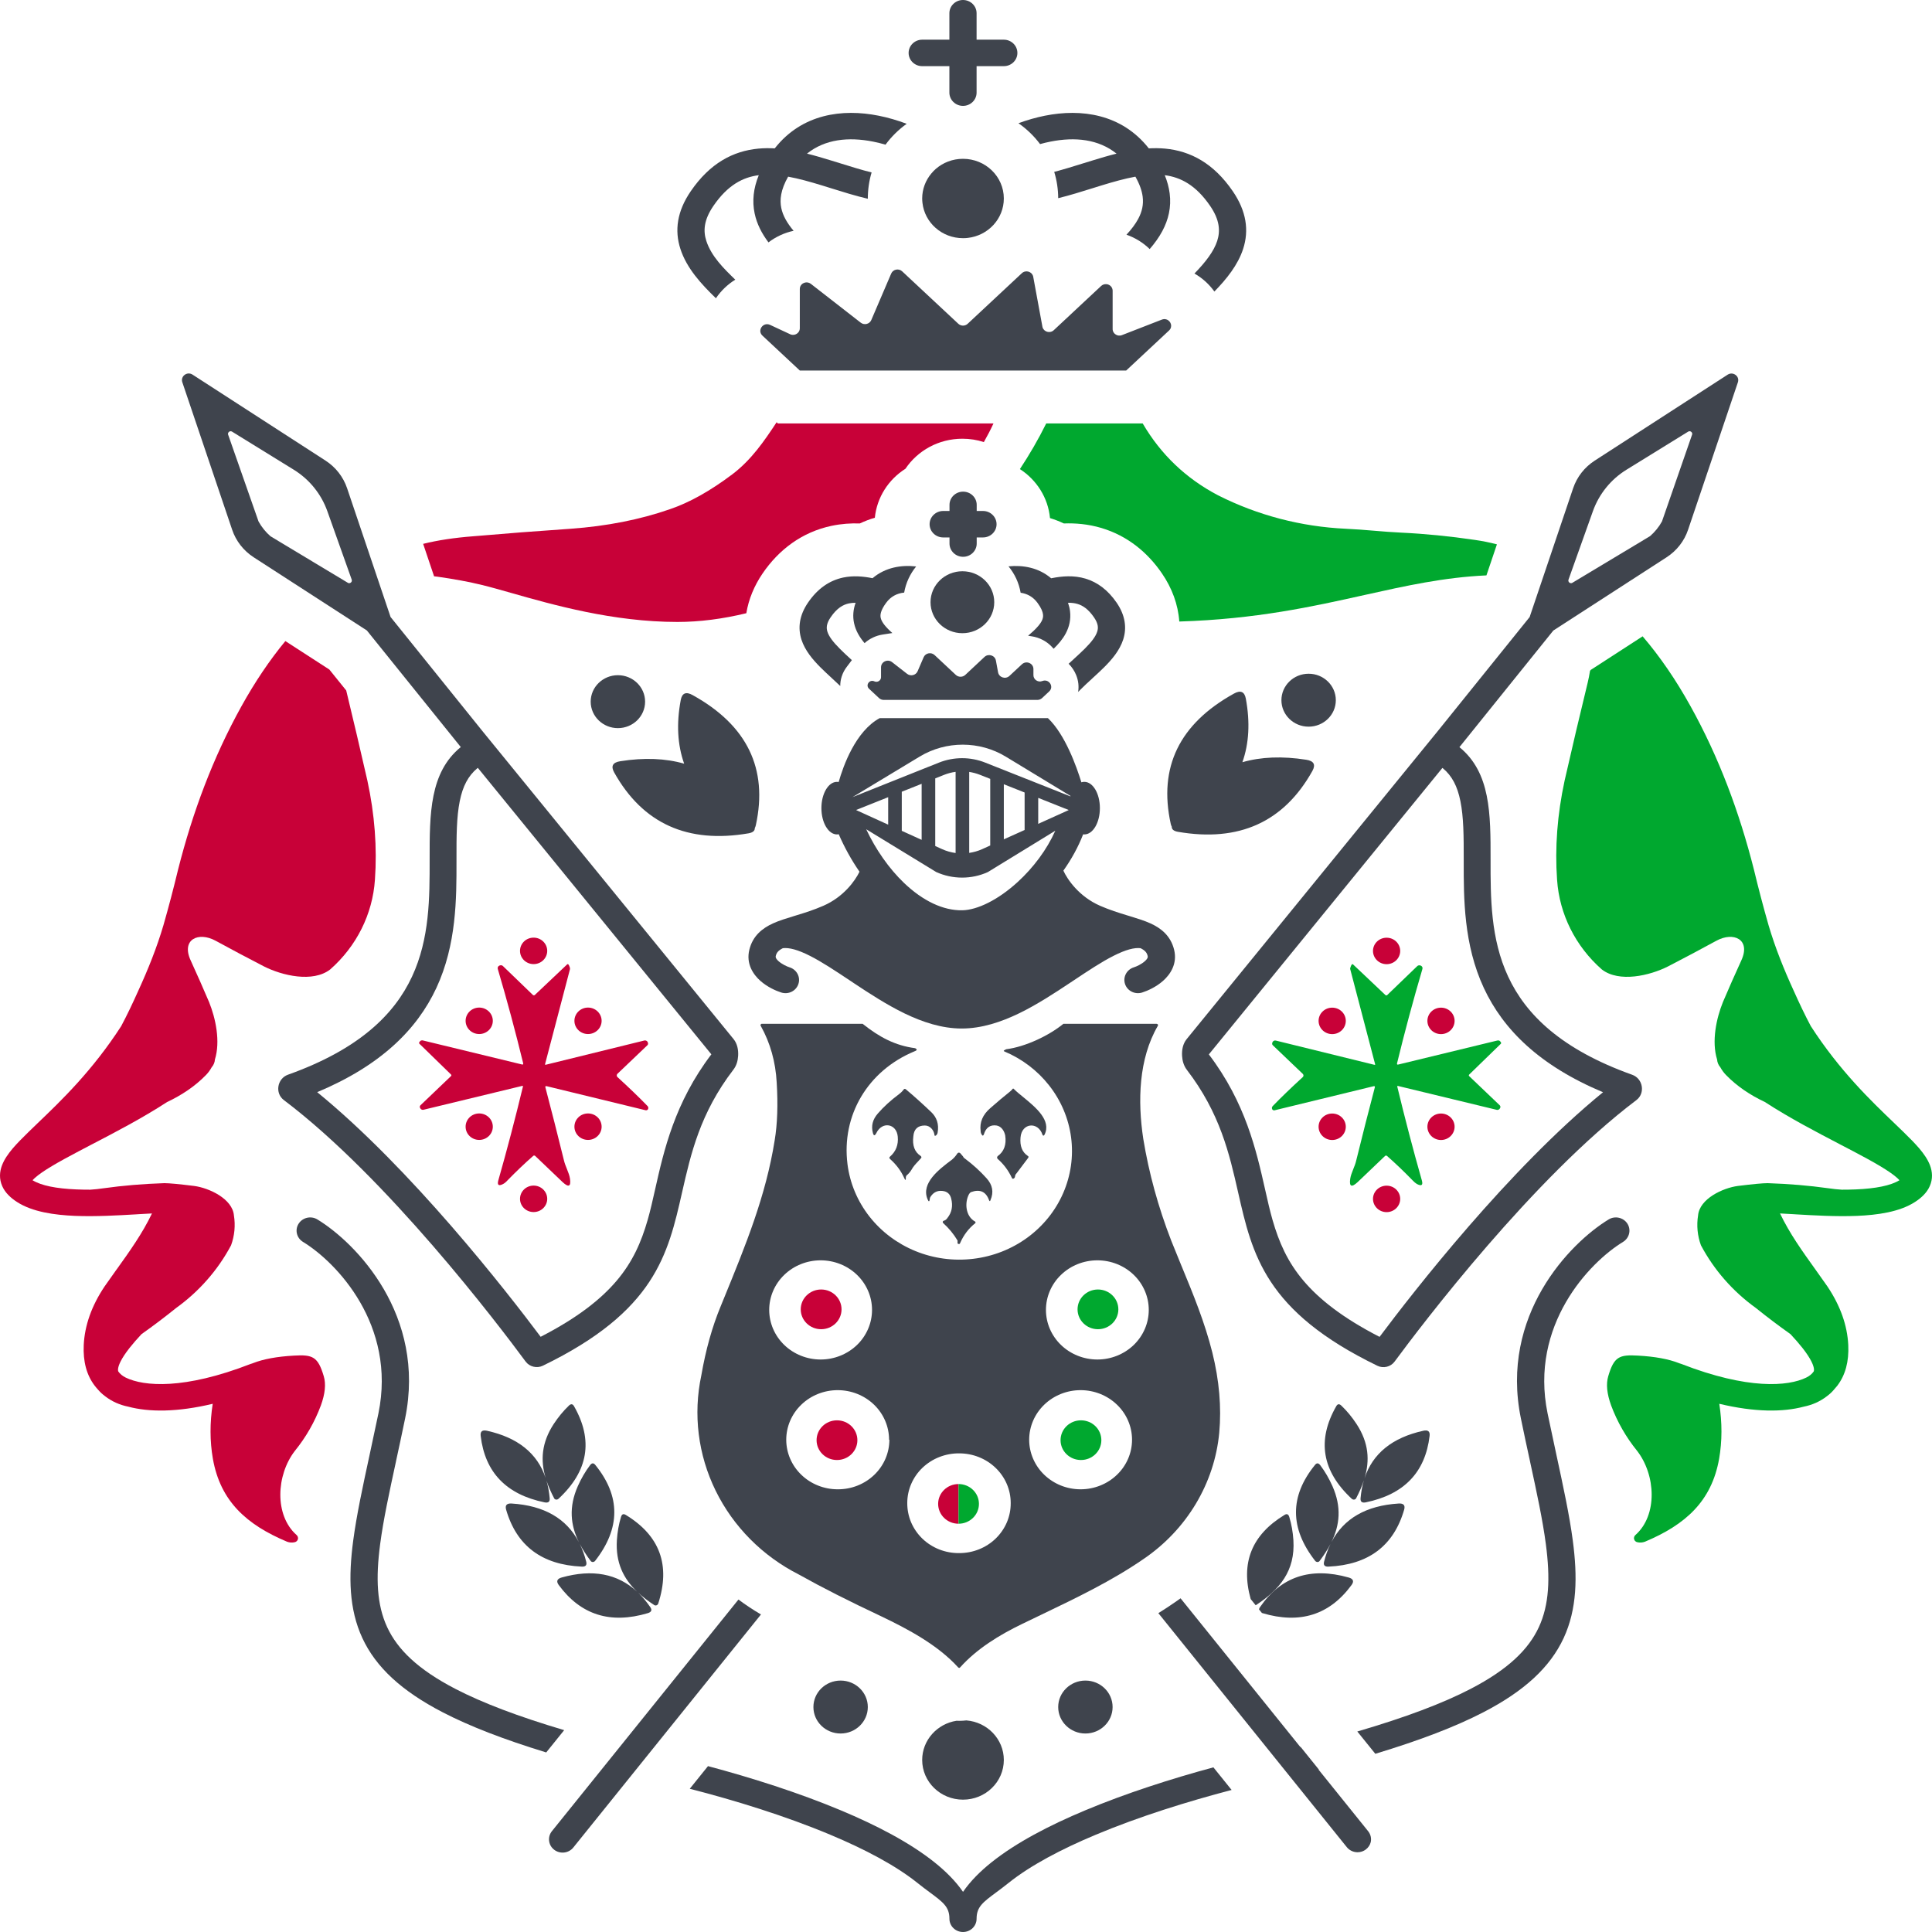 <svg width="50" height="50" viewBox="0 0 50 50" fill="none" xmlns="http://www.w3.org/2000/svg">
<path d="M24.922 0C25.117 0 25.274 0.153 25.274 0.342V1.027H25.979C26.173 1.027 26.33 1.181 26.33 1.37C26.33 1.559 26.173 1.712 25.979 1.712H25.274V2.397C25.274 2.586 25.117 2.74 24.922 2.74C24.728 2.74 24.57 2.586 24.57 2.397V1.712H23.866C23.672 1.712 23.515 1.559 23.515 1.37C23.515 1.181 23.672 1.027 23.866 1.027H24.57V0.342C24.57 0.153 24.728 0 24.922 0Z" fill="#3F444D"/>
<path d="M38.469 14.891L38.74 14.088C38.555 14.039 38.365 14.001 38.17 13.973C37.512 13.876 36.879 13.814 36.271 13.785C36.03 13.774 35.795 13.755 35.559 13.735C35.319 13.715 35.077 13.695 34.828 13.684C33.675 13.631 32.547 13.336 31.524 12.819C30.694 12.384 30.044 11.764 29.573 10.959H27.076C26.868 11.379 26.639 11.771 26.395 12.14C26.826 12.419 27.124 12.879 27.174 13.408C27.294 13.445 27.414 13.491 27.533 13.547C27.825 13.536 28.158 13.561 28.507 13.665C29.18 13.867 29.698 14.295 30.07 14.838C30.331 15.218 30.489 15.643 30.52 16.085C32.507 16.024 33.975 15.697 35.312 15.399C36.382 15.161 37.368 14.941 38.469 14.891Z" fill="#00A82F"/>
<path d="M25.462 11.441C25.288 11.384 25.101 11.354 24.907 11.354C24.29 11.354 23.747 11.663 23.433 12.131C22.996 12.408 22.694 12.868 22.641 13.399C22.511 13.437 22.381 13.486 22.252 13.547C22.026 13.539 21.778 13.554 21.518 13.609C20.756 13.771 20.156 14.224 19.735 14.842C19.519 15.16 19.374 15.508 19.315 15.87C18.71 16.017 18.108 16.096 17.531 16.096C15.866 16.096 14.304 15.651 13.229 15.345C12.94 15.263 12.687 15.191 12.476 15.14C12.147 15.059 11.761 14.987 11.317 14.924C11.29 14.921 11.262 14.918 11.234 14.915L10.951 14.075C11.33 13.981 11.761 13.916 12.244 13.879C13.077 13.807 13.919 13.742 14.771 13.684C15.703 13.617 16.558 13.449 17.335 13.179C17.844 13.006 18.384 12.704 18.958 12.271C19.446 11.899 19.774 11.421 20.099 10.928L20.132 10.959H25.711C25.636 11.122 25.552 11.282 25.462 11.441Z" fill="#C80138"/>
<path d="M35.593 45.388L35.127 44.811C36.379 44.444 37.334 44.084 38.056 43.71C39.038 43.201 39.56 42.682 39.825 42.111C40.093 41.533 40.124 40.849 40.006 39.957C39.923 39.329 39.772 38.63 39.597 37.822L39.597 37.82C39.521 37.472 39.441 37.103 39.361 36.711C38.812 34.041 40.624 32.172 41.632 31.559C41.796 31.459 42.014 31.508 42.117 31.668C42.219 31.828 42.169 32.039 42.005 32.14C41.135 32.669 39.582 34.293 40.051 36.577C40.128 36.948 40.205 37.305 40.279 37.648C40.457 38.472 40.617 39.212 40.704 39.87C40.828 40.807 40.815 41.643 40.467 42.393C40.116 43.149 39.451 43.764 38.386 44.315C37.665 44.688 36.747 45.039 35.593 45.388Z" fill="#3F444D"/>
<path d="M31.874 46.324L31.403 45.739C30.315 46.033 29.141 46.409 28.083 46.852C27.153 47.241 26.294 47.69 25.662 48.195C25.371 48.427 25.114 48.683 24.923 48.961C24.731 48.683 24.474 48.427 24.183 48.195C23.551 47.69 22.692 47.241 21.762 46.852C20.666 46.393 19.444 46.006 18.323 45.707L17.851 46.293C19.023 46.594 20.329 46.997 21.483 47.481C22.387 47.859 23.178 48.279 23.737 48.725C23.862 48.825 23.972 48.907 24.068 48.978C24.409 49.231 24.571 49.351 24.571 49.657C24.571 49.847 24.728 50 24.923 50C25.117 50 25.274 49.847 25.274 49.657C25.274 49.351 25.436 49.231 25.777 48.978C25.873 48.907 25.983 48.825 26.108 48.725C26.667 48.279 27.458 47.859 28.362 47.481C29.477 47.014 30.734 46.622 31.874 46.324Z" fill="#3F444D"/>
<path d="M11.459 44.315C12.156 44.676 13.036 45.016 14.136 45.353L14.601 44.776C13.407 44.421 12.489 44.072 11.789 43.71C10.807 43.201 10.285 42.682 10.02 42.111C9.752 41.533 9.721 40.849 9.839 39.957C9.922 39.329 10.073 38.631 10.248 37.823L10.248 37.82C10.324 37.472 10.403 37.103 10.484 36.711C11.033 34.041 9.221 32.172 8.214 31.559C8.049 31.459 7.832 31.508 7.729 31.668C7.626 31.828 7.676 32.039 7.841 32.14C8.71 32.669 10.263 34.293 9.794 36.577C9.717 36.948 9.64 37.305 9.566 37.648L9.565 37.653C9.387 38.475 9.228 39.214 9.141 39.87C9.017 40.807 9.03 41.643 9.378 42.393C9.729 43.149 10.395 43.764 11.459 44.315Z" fill="#3F444D"/>
<path d="M8.96 17.869L8.523 17.327L7.385 16.591C6.978 17.084 6.599 17.646 6.249 18.277C5.509 19.611 4.985 21.024 4.611 22.495C4.492 22.99 4.365 23.473 4.23 23.944C4.058 24.528 3.834 25.083 3.58 25.638C3.434 25.964 3.29 26.268 3.136 26.557C2.388 27.714 1.58 28.488 0.974 29.068L0.973 29.069C0.891 29.148 0.812 29.224 0.738 29.296C0.583 29.447 0.441 29.59 0.326 29.725C0.214 29.858 0.111 30.003 0.052 30.158C-0.011 30.323 -0.025 30.51 0.058 30.697C0.135 30.872 0.279 31.003 0.44 31.107C0.838 31.365 1.41 31.445 1.947 31.467C2.478 31.488 3.048 31.455 3.526 31.427L3.526 31.427L3.586 31.423C3.71 31.416 3.825 31.409 3.933 31.404C3.685 31.922 3.356 32.382 3.021 32.85L3.02 32.85C2.915 32.997 2.809 33.145 2.705 33.295C2.371 33.795 2.192 34.3 2.167 34.809C2.147 35.237 2.242 35.588 2.451 35.862C2.482 35.901 2.513 35.939 2.546 35.974C2.596 36.032 2.653 36.084 2.716 36.131C2.898 36.273 3.102 36.36 3.317 36.404C3.855 36.548 4.586 36.55 5.505 36.33C5.429 36.823 5.43 37.297 5.509 37.751C5.703 38.854 6.382 39.459 7.428 39.899C7.493 39.923 7.558 39.928 7.623 39.913C7.643 39.91 7.662 39.9 7.678 39.886C7.693 39.873 7.704 39.855 7.709 39.836C7.715 39.816 7.715 39.795 7.708 39.776C7.702 39.757 7.691 39.739 7.675 39.726C7.096 39.212 7.149 38.172 7.631 37.549C7.919 37.194 8.146 36.797 8.304 36.373C8.414 36.071 8.439 35.818 8.379 35.617C8.229 35.112 8.095 35.054 7.609 35.083C7.171 35.107 6.817 35.172 6.548 35.278L6.524 35.287C6.512 35.29 6.5 35.294 6.488 35.298C4.765 35.969 3.724 35.88 3.256 35.653C3.169 35.61 3.105 35.557 3.06 35.491C3.056 35.477 3.054 35.462 3.054 35.443C3.058 35.345 3.13 35.169 3.349 34.889C3.439 34.775 3.544 34.654 3.663 34.527C3.973 34.308 4.271 34.082 4.559 33.85C5.155 33.421 5.641 32.866 5.98 32.228C6.07 31.981 6.096 31.716 6.054 31.456C6.017 31.024 5.411 30.743 5.023 30.692C4.634 30.644 4.377 30.62 4.253 30.62C3.694 30.639 3.176 30.683 2.698 30.75C2.566 30.77 2.446 30.782 2.335 30.789C2.214 30.789 2.094 30.787 1.977 30.782C1.46 30.761 1.067 30.684 0.842 30.544C0.855 30.529 0.873 30.511 0.897 30.489C1.1 30.306 1.495 30.08 2.035 29.796C2.144 29.738 2.258 29.679 2.376 29.617L2.392 29.609C2.992 29.297 3.687 28.935 4.325 28.52C4.703 28.342 5.047 28.113 5.329 27.823C5.389 27.762 5.438 27.694 5.478 27.621C5.529 27.563 5.558 27.492 5.562 27.42C5.708 26.951 5.581 26.354 5.411 25.934C5.262 25.583 5.102 25.222 4.933 24.852C4.686 24.312 5.135 24.102 5.583 24.348C5.997 24.574 6.413 24.795 6.832 25.011C7.303 25.249 8.095 25.436 8.544 25.09C9.227 24.49 9.643 23.658 9.703 22.769C9.762 21.937 9.698 21.082 9.508 20.202C9.325 19.4 9.143 18.623 8.96 17.869Z" fill="#C80138"/>
<path d="M41.169 17.337L41.15 17.36C41.132 17.47 41.112 17.572 41.09 17.664C40.891 18.481 40.691 19.327 40.492 20.202C40.302 21.082 40.238 21.937 40.297 22.769C40.357 23.658 40.773 24.49 41.456 25.09C41.905 25.436 42.697 25.249 43.168 25.011C43.587 24.795 44.003 24.574 44.417 24.348C44.865 24.102 45.314 24.312 45.067 24.852C44.898 25.222 44.738 25.583 44.589 25.934C44.419 26.354 44.292 26.951 44.438 27.42C44.443 27.492 44.471 27.563 44.522 27.621C44.562 27.694 44.611 27.762 44.671 27.823C44.953 28.113 45.297 28.342 45.675 28.52C46.312 28.934 47.007 29.296 47.607 29.609L47.608 29.61C47.732 29.674 47.851 29.736 47.965 29.796C48.505 30.08 48.9 30.306 49.103 30.489C49.127 30.511 49.145 30.529 49.158 30.544C48.933 30.684 48.539 30.761 48.023 30.782C47.906 30.787 47.786 30.789 47.665 30.789C47.554 30.782 47.434 30.77 47.302 30.75C46.824 30.683 46.306 30.639 45.747 30.62C45.623 30.62 45.366 30.644 44.977 30.692C44.589 30.743 43.983 31.024 43.946 31.456C43.904 31.716 43.93 31.981 44.02 32.228C44.359 32.866 44.845 33.421 45.441 33.85C45.729 34.082 46.028 34.308 46.337 34.527C46.456 34.654 46.561 34.775 46.651 34.889C46.87 35.169 46.942 35.345 46.946 35.443C46.946 35.462 46.944 35.477 46.94 35.491C46.895 35.557 46.831 35.61 46.743 35.653C46.276 35.88 45.234 35.969 43.512 35.298C43.502 35.295 43.493 35.292 43.483 35.289L43.476 35.287L43.452 35.278C43.183 35.172 42.829 35.107 42.391 35.083C41.905 35.054 41.77 35.112 41.621 35.617C41.561 35.818 41.586 36.071 41.696 36.373C41.854 36.797 42.081 37.194 42.369 37.549C42.851 38.172 42.904 39.212 42.325 39.726C42.309 39.739 42.298 39.757 42.292 39.776C42.285 39.795 42.285 39.816 42.291 39.836C42.296 39.855 42.307 39.873 42.322 39.886C42.338 39.9 42.357 39.91 42.377 39.913C42.442 39.928 42.507 39.923 42.572 39.899C43.618 39.459 44.297 38.854 44.491 37.751C44.57 37.297 44.571 36.823 44.495 36.33C45.414 36.55 46.145 36.548 46.683 36.404C46.898 36.36 47.102 36.273 47.284 36.131C47.347 36.084 47.404 36.032 47.454 35.974C47.486 35.939 47.518 35.901 47.549 35.862C47.758 35.588 47.853 35.237 47.833 34.809C47.808 34.3 47.629 33.795 47.295 33.295C47.191 33.145 47.085 32.997 46.98 32.85L46.979 32.849C46.644 32.381 46.314 31.922 46.067 31.404C46.175 31.409 46.291 31.416 46.414 31.423L46.474 31.427C46.951 31.455 47.522 31.488 48.053 31.467C48.59 31.445 49.162 31.365 49.56 31.107C49.721 31.003 49.865 30.872 49.942 30.697C50.025 30.51 50.011 30.323 49.948 30.158C49.889 30.003 49.786 29.858 49.674 29.725C49.559 29.59 49.417 29.447 49.262 29.296C49.187 29.223 49.108 29.147 49.026 29.068C48.42 28.488 47.612 27.714 46.864 26.557C46.71 26.268 46.566 25.964 46.42 25.638C46.166 25.083 45.942 24.528 45.77 23.944C45.635 23.473 45.508 22.99 45.389 22.495C45.015 21.024 44.492 19.611 43.751 18.277C43.372 17.593 42.958 16.99 42.511 16.468L41.169 17.337Z" fill="#00A82F"/>
<path d="M32.497 41.544L32.368 41.384C32.104 40.447 32.395 39.721 33.243 39.206C33.303 39.169 33.344 39.186 33.366 39.257C33.424 39.446 33.459 39.646 33.473 39.858C33.524 40.656 33.116 41.137 32.506 41.539C32.503 41.541 32.5 41.543 32.497 41.544Z" fill="#3F444D"/>
<path d="M32.583 41.651L32.657 41.742L32.66 41.744L32.665 41.745L32.672 41.748C33.641 42.037 34.41 41.794 34.978 41.02C35.048 40.924 35.023 40.859 34.901 40.825C33.915 40.548 33.151 40.804 32.609 41.592C32.594 41.614 32.586 41.633 32.583 41.651Z" fill="#3F444D"/>
<path d="M31.428 7.545C31.745 7.22 32.038 6.856 32.172 6.442C32.327 5.967 32.26 5.467 31.903 4.947C31.409 4.226 30.811 3.908 30.153 3.846C30.013 3.833 29.872 3.832 29.731 3.84C29.025 2.943 27.979 2.808 27.044 2.994C26.811 3.04 26.581 3.107 26.358 3.189C26.573 3.339 26.761 3.521 26.917 3.729C27.006 3.704 27.095 3.683 27.185 3.665C27.825 3.538 28.43 3.602 28.896 3.976C28.69 4.027 28.488 4.087 28.293 4.147C28.212 4.171 28.132 4.196 28.053 4.221L28.043 4.224C27.781 4.306 27.529 4.384 27.283 4.448C27.349 4.663 27.385 4.892 27.386 5.129C27.687 5.055 27.985 4.962 28.266 4.874C28.347 4.849 28.426 4.824 28.504 4.8C28.818 4.704 29.11 4.622 29.384 4.572C29.497 4.771 29.553 4.942 29.572 5.089C29.598 5.292 29.557 5.477 29.457 5.664C29.385 5.798 29.284 5.933 29.153 6.074C29.378 6.153 29.584 6.28 29.754 6.446C29.881 6.299 29.993 6.145 30.081 5.98C30.238 5.687 30.317 5.364 30.271 5.005C30.251 4.85 30.209 4.693 30.144 4.534C30.554 4.587 30.948 4.789 31.317 5.327C31.568 5.693 31.584 5.978 31.501 6.236C31.414 6.502 31.209 6.774 30.912 7.079C31.117 7.196 31.293 7.356 31.428 7.545Z" fill="#3F444D"/>
<path d="M28.802 8.565C28.799 8.556 28.797 8.546 28.796 8.536C28.795 8.529 28.795 8.522 28.795 8.514V7.525C28.795 7.51 28.793 7.495 28.789 7.481C28.772 7.414 28.715 7.368 28.65 7.356C28.645 7.355 28.639 7.355 28.634 7.354C28.587 7.35 28.537 7.364 28.497 7.401L27.272 8.545C27.175 8.636 27.016 8.591 26.981 8.47C26.979 8.464 26.978 8.458 26.977 8.452L26.74 7.164L26.739 7.158L26.739 7.155L26.737 7.149L26.736 7.147C26.701 7.025 26.542 6.98 26.445 7.071L25.044 8.379C24.977 8.443 24.869 8.443 24.801 8.379L23.348 7.022C23.259 6.939 23.111 6.969 23.064 7.08L22.549 8.283C22.504 8.388 22.368 8.422 22.276 8.351L20.985 7.346C20.939 7.311 20.886 7.302 20.837 7.312C20.823 7.315 20.81 7.32 20.798 7.326C20.741 7.352 20.699 7.408 20.699 7.48V8.495C20.699 8.566 20.656 8.623 20.597 8.65L20.596 8.651C20.557 8.668 20.512 8.672 20.468 8.658C20.461 8.656 20.454 8.653 20.447 8.649L19.93 8.408C19.826 8.36 19.729 8.414 19.692 8.495C19.665 8.555 19.671 8.629 19.732 8.686L20.699 9.589H29.146L30.254 8.554C30.355 8.46 30.306 8.317 30.203 8.272C30.194 8.269 30.185 8.266 30.176 8.264C30.143 8.255 30.106 8.257 30.067 8.272L29.036 8.673C29.006 8.685 28.976 8.688 28.947 8.684C28.939 8.683 28.93 8.681 28.922 8.679C28.867 8.663 28.82 8.621 28.802 8.565Z" fill="#3F444D"/>
<path d="M25.046 6.157C25.571 6.098 25.979 5.664 25.979 5.137C25.979 4.57 25.506 4.11 24.922 4.11C24.651 4.11 24.404 4.209 24.216 4.373C24.175 4.409 24.137 4.448 24.102 4.491C23.955 4.667 23.866 4.892 23.866 5.137C23.866 5.175 23.869 5.212 23.873 5.249C23.93 5.764 24.378 6.164 24.922 6.164L24.923 6.164C24.965 6.164 25.006 6.162 25.046 6.157L25.046 6.157Z" fill="#3F444D"/>
<path d="M20.538 5.973C20.366 5.768 20.26 5.578 20.22 5.386C20.175 5.173 20.203 4.913 20.397 4.572C20.671 4.622 20.963 4.704 21.277 4.8C21.355 4.824 21.434 4.849 21.515 4.874C21.816 4.968 22.135 5.068 22.459 5.144C22.459 4.914 22.491 4.684 22.557 4.463C22.293 4.397 22.021 4.312 21.738 4.224L21.735 4.223C21.654 4.198 21.572 4.172 21.488 4.147C21.293 4.087 21.091 4.027 20.885 3.976C21.351 3.602 21.956 3.538 22.596 3.665C22.703 3.686 22.811 3.713 22.917 3.744C23.069 3.537 23.254 3.355 23.465 3.204C23.229 3.115 22.984 3.043 22.737 2.994C21.802 2.808 20.756 2.943 20.05 3.84C19.909 3.832 19.768 3.833 19.628 3.846C18.969 3.908 18.372 4.226 17.878 4.947C17.521 5.467 17.454 5.967 17.609 6.442C17.773 6.947 18.15 7.353 18.528 7.719C18.658 7.527 18.829 7.361 19.029 7.238C18.732 6.951 18.409 6.633 18.28 6.236C18.196 5.978 18.213 5.693 18.464 5.327C18.833 4.789 19.227 4.586 19.637 4.534C19.497 4.876 19.463 5.204 19.53 5.524C19.588 5.8 19.718 6.047 19.888 6.273C20.078 6.127 20.302 6.024 20.538 5.973Z" fill="#3F444D"/>
<path d="M24.922 46.575C25.506 46.575 25.979 46.115 25.979 45.548C25.979 45.009 25.552 44.567 25.009 44.524C24.951 44.531 24.89 44.535 24.826 44.535L24.803 44.535L24.786 44.534C24.776 44.534 24.766 44.534 24.756 44.533C24.252 44.611 23.866 45.036 23.866 45.548C23.866 46.115 24.339 46.575 24.922 46.575Z" fill="#3F444D"/>
<path d="M29.978 41.748L34.855 47.804C34.975 47.953 35.196 47.98 35.349 47.863C35.415 47.813 35.457 47.745 35.475 47.673C35.495 47.577 35.474 47.474 35.407 47.391L34.125 45.799L34.133 45.797L33.66 45.21L33.652 45.212L30.553 41.364C30.506 41.399 30.457 41.433 30.408 41.466C30.267 41.564 30.123 41.658 29.978 41.748Z" fill="#3F444D"/>
<path d="M19.694 41.782C19.492 41.664 19.297 41.535 19.111 41.396L14.283 47.391C14.223 47.466 14.2 47.557 14.211 47.644C14.218 47.7 14.239 47.755 14.274 47.803C14.293 47.828 14.316 47.852 14.343 47.872C14.496 47.989 14.717 47.963 14.837 47.814L19.694 41.782Z" fill="#3F444D"/>
<path d="M34.037 40.396C33.376 39.55 33.374 38.722 34.032 37.912C34.077 37.856 34.122 37.859 34.168 37.92C34.29 38.081 34.395 38.262 34.484 38.461C34.724 39.005 34.673 39.469 34.458 39.909C34.779 39.296 35.358 38.964 36.196 38.911C36.325 38.903 36.372 38.957 36.339 39.072C36.068 40.006 35.415 40.497 34.382 40.544C34.283 40.549 34.244 40.506 34.267 40.416C34.309 40.251 34.364 40.099 34.432 39.961C34.354 40.109 34.259 40.254 34.15 40.399C34.144 40.407 34.136 40.414 34.126 40.418C34.117 40.423 34.106 40.425 34.095 40.425C34.084 40.424 34.073 40.421 34.063 40.416C34.053 40.412 34.044 40.405 34.037 40.396Z" fill="#3F444D"/>
<path d="M34.986 38.791C34.212 38.074 34.077 37.274 34.583 36.391C34.617 36.331 34.661 36.326 34.715 36.378C34.859 36.516 34.99 36.674 35.107 36.853C35.427 37.343 35.452 37.799 35.314 38.257C35.526 37.615 36.033 37.206 36.834 37.028C36.957 37 37.012 37.045 36.998 37.162C36.886 38.105 36.334 38.678 35.344 38.881C35.248 38.9 35.204 38.865 35.211 38.775C35.226 38.608 35.255 38.453 35.298 38.309C35.247 38.464 35.178 38.62 35.096 38.777C35.091 38.785 35.084 38.793 35.076 38.799C35.067 38.804 35.057 38.808 35.047 38.809C35.036 38.811 35.025 38.81 35.014 38.806C35.004 38.803 34.994 38.798 34.986 38.791Z" fill="#3F444D"/>
<path d="M16.195 39.206C17.077 39.742 17.357 40.506 17.035 41.5C17.031 41.51 17.026 41.519 17.018 41.527C17.011 41.535 17.001 41.541 16.991 41.545C16.981 41.548 16.971 41.55 16.96 41.549C16.95 41.548 16.94 41.545 16.932 41.539C16.779 41.439 16.64 41.334 16.517 41.219C16.628 41.327 16.732 41.451 16.829 41.592C16.881 41.668 16.86 41.719 16.766 41.748C15.797 42.037 15.029 41.794 14.46 41.02C14.39 40.924 14.416 40.859 14.537 40.825C15.331 40.603 15.981 40.724 16.486 41.191C16.135 40.854 15.928 40.44 15.965 39.858C15.979 39.646 16.014 39.446 16.072 39.257C16.093 39.186 16.134 39.169 16.195 39.206Z" fill="#3F444D"/>
<path d="M15.406 37.912C16.064 38.722 16.062 39.55 15.401 40.396C15.394 40.405 15.385 40.412 15.375 40.416C15.365 40.421 15.354 40.424 15.343 40.425C15.332 40.425 15.322 40.423 15.312 40.418C15.302 40.414 15.294 40.407 15.288 40.399C15.179 40.254 15.083 40.108 15.006 39.959C15.073 40.098 15.129 40.25 15.171 40.416C15.194 40.506 15.155 40.549 15.056 40.544C14.023 40.497 13.37 40.006 13.099 39.072C13.066 38.957 13.113 38.903 13.242 38.911C14.08 38.964 14.66 39.297 14.981 39.91C14.765 39.47 14.714 39.005 14.954 38.461C15.043 38.262 15.148 38.081 15.27 37.92C15.316 37.859 15.361 37.856 15.406 37.912Z" fill="#3F444D"/>
<path d="M14.855 36.391C15.36 37.274 15.226 38.074 14.451 38.791C14.443 38.798 14.434 38.803 14.423 38.806C14.413 38.81 14.402 38.811 14.391 38.809C14.38 38.808 14.37 38.804 14.362 38.799C14.353 38.793 14.346 38.785 14.342 38.777C14.261 38.623 14.194 38.471 14.143 38.319C14.184 38.46 14.212 38.612 14.226 38.775C14.234 38.865 14.19 38.9 14.094 38.881C13.104 38.678 12.552 38.105 12.44 37.162C12.426 37.045 12.481 37 12.604 37.028C13.401 37.205 13.906 37.611 14.12 38.247C13.986 37.792 14.013 37.339 14.33 36.853C14.448 36.674 14.578 36.516 14.722 36.378C14.776 36.326 14.821 36.331 14.855 36.391Z" fill="#3F444D"/>
<path d="M28.794 44.178C28.794 44.556 28.479 44.863 28.09 44.863C27.702 44.863 27.386 44.556 27.386 44.178C27.386 43.8 27.702 43.493 28.09 43.493C28.479 43.493 28.794 43.8 28.794 44.178Z" fill="#3F444D"/>
<path d="M22.459 44.178C22.459 44.556 22.143 44.863 21.755 44.863C21.366 44.863 21.051 44.556 21.051 44.178C21.051 43.8 21.366 43.493 21.755 43.493C22.143 43.493 22.459 43.8 22.459 44.178Z" fill="#3F444D"/>
<path d="M30.298 21.319C29.978 19.855 30.523 18.733 31.931 17.952C32.104 17.855 32.208 17.898 32.242 18.081C32.355 18.692 32.325 19.24 32.153 19.726C32.636 19.587 33.186 19.565 33.804 19.662C34.002 19.692 34.055 19.789 33.964 19.953C33.224 21.276 32.064 21.8 30.484 21.527C30.376 21.508 30.323 21.464 30.325 21.394C30.313 21.373 30.304 21.348 30.298 21.319Z" fill="#3F444D"/>
<path d="M33.867 18.806C34.256 18.806 34.571 18.499 34.571 18.121C34.571 17.743 34.256 17.436 33.867 17.436C33.478 17.436 33.163 17.743 33.163 18.121C33.163 18.499 33.478 18.806 33.867 18.806Z" fill="#3F444D"/>
<path d="M17.927 17.99C19.336 18.77 19.88 19.893 19.561 21.356C19.554 21.386 19.545 21.411 19.534 21.431C19.536 21.502 19.483 21.546 19.374 21.566C17.795 21.838 16.635 21.314 15.895 19.991C15.804 19.827 15.857 19.73 16.055 19.7C16.672 19.603 17.223 19.625 17.706 19.764C17.533 19.278 17.503 18.73 17.617 18.119C17.651 17.936 17.754 17.893 17.927 17.99Z" fill="#3F444D"/>
<path d="M15.287 18.159C15.287 18.537 15.603 18.844 15.991 18.844C16.38 18.844 16.695 18.537 16.695 18.159C16.695 17.781 16.38 17.474 15.991 17.474C15.603 17.474 15.287 17.781 15.287 18.159Z" fill="#3F444D"/>
<path fill-rule="evenodd" clip-rule="evenodd" d="M22.767 18.585C22.143 18.922 21.824 19.819 21.705 20.238C21.691 20.235 21.676 20.234 21.661 20.234C21.439 20.234 21.258 20.538 21.258 20.914C21.258 21.29 21.439 21.595 21.661 21.595C21.676 21.595 21.692 21.593 21.706 21.59C21.852 21.926 22.033 22.255 22.244 22.56C22.129 22.797 21.831 23.214 21.307 23.442C21.061 23.549 20.83 23.622 20.612 23.688L20.55 23.707C20.361 23.765 20.165 23.824 20.001 23.899C19.728 24.024 19.481 24.219 19.393 24.579C19.303 24.944 19.495 25.222 19.678 25.384C19.859 25.544 20.079 25.642 20.219 25.686C20.404 25.745 20.602 25.647 20.662 25.467C20.723 25.287 20.621 25.094 20.436 25.035C20.362 25.012 20.239 24.954 20.152 24.878C20.068 24.803 20.071 24.764 20.077 24.739C20.097 24.658 20.136 24.602 20.26 24.539C20.418 24.52 20.643 24.575 20.963 24.738C21.273 24.895 21.613 25.121 21.992 25.373L22.089 25.438C22.499 25.71 22.947 26.003 23.409 26.227C23.871 26.45 24.372 26.618 24.889 26.618C25.406 26.618 25.908 26.45 26.369 26.227C26.831 26.003 27.28 25.71 27.689 25.438L27.787 25.373C28.166 25.121 28.505 24.895 28.816 24.738C29.136 24.575 29.36 24.52 29.518 24.539C29.642 24.602 29.681 24.658 29.701 24.739C29.708 24.764 29.71 24.803 29.626 24.878C29.54 24.954 29.416 25.012 29.342 25.035C29.157 25.094 29.056 25.287 29.116 25.467C29.176 25.647 29.375 25.745 29.56 25.686C29.699 25.642 29.92 25.544 30.1 25.384C30.284 25.222 30.476 24.944 30.386 24.579C30.297 24.219 30.051 24.024 29.778 23.899C29.613 23.824 29.418 23.765 29.229 23.707L29.166 23.688C28.949 23.622 28.718 23.549 28.471 23.442C27.926 23.204 27.625 22.762 27.52 22.532C27.728 22.239 27.904 21.922 28.031 21.593L28.037 21.593C28.045 21.594 28.054 21.595 28.062 21.595C28.285 21.595 28.465 21.29 28.465 20.914C28.465 20.538 28.285 20.234 28.062 20.234C28.036 20.234 28.01 20.238 27.986 20.246C27.865 19.852 27.569 19.01 27.12 18.585C26.433 18.585 25.624 18.585 24.784 18.585H24.761C24.1 18.585 23.421 18.585 22.767 18.585ZM24.298 19.737L22.062 20.63L23.802 19.58C24.485 19.168 25.351 19.169 26.033 19.584L27.705 20.599L27.702 20.61L25.497 19.736C25.113 19.583 24.682 19.584 24.298 19.737ZM24.431 20.054C24.528 20.015 24.629 19.989 24.731 19.975V22.076C24.61 22.059 24.491 22.026 24.378 21.974L24.204 21.895V20.145L24.431 20.054ZM23.852 20.285V21.735L23.338 21.502V20.49L23.852 20.285ZM22.162 20.967L22.986 21.342V20.631L22.162 20.96V20.967ZM25.083 22.073V19.977C25.179 19.992 25.273 20.017 25.364 20.053L25.627 20.157V21.881L25.418 21.976C25.311 22.024 25.198 22.056 25.083 22.073ZM26.869 21.321L27.653 20.967V20.961L26.869 20.649V21.321ZM26.517 21.48V20.51L25.979 20.296V21.722L26.517 21.48ZM27.311 21.499L25.566 22.569C25.142 22.761 24.653 22.76 24.229 22.568L22.417 21.461C22.662 21.982 23.003 22.474 23.396 22.85C23.88 23.312 24.407 23.569 24.908 23.558C25.294 23.549 25.829 23.292 26.34 22.824C26.743 22.455 27.094 21.988 27.311 21.499Z" fill="#3F444D"/>
<path d="M25.277 13.066C25.277 12.877 25.12 12.724 24.925 12.724C24.731 12.724 24.573 12.877 24.573 13.066V13.224H24.41C24.216 13.224 24.058 13.378 24.058 13.567C24.058 13.756 24.216 13.909 24.41 13.909H24.573V14.067C24.573 14.256 24.731 14.41 24.925 14.41C25.12 14.41 25.277 14.256 25.277 14.067V13.909H25.439C25.634 13.909 25.791 13.756 25.791 13.567C25.791 13.378 25.634 13.224 25.439 13.224H25.277V13.066Z" fill="#3F444D"/>
<path d="M23.4 15.336C23.444 15.083 23.553 14.852 23.71 14.66C23.33 14.616 22.915 14.681 22.581 14.964C22.341 14.915 22.08 14.892 21.82 14.947C21.466 15.023 21.159 15.231 20.909 15.599C20.69 15.921 20.642 16.244 20.742 16.555C20.834 16.838 21.038 17.075 21.231 17.269C21.327 17.365 21.431 17.461 21.529 17.551L21.539 17.561C21.611 17.627 21.68 17.69 21.746 17.754C21.745 17.67 21.758 17.587 21.783 17.509C21.812 17.416 21.86 17.327 21.921 17.249C21.964 17.195 22.005 17.14 22.046 17.084L22.018 17.058C21.916 16.965 21.822 16.878 21.737 16.792C21.557 16.612 21.453 16.472 21.414 16.35C21.384 16.255 21.382 16.144 21.496 15.977C21.66 15.735 21.821 15.648 21.97 15.616C22.024 15.605 22.081 15.6 22.143 15.6C22.081 15.774 22.065 15.95 22.103 16.126C22.145 16.328 22.252 16.499 22.375 16.644C22.505 16.527 22.669 16.449 22.844 16.422C22.924 16.41 23.008 16.397 23.094 16.383C23.075 16.366 23.057 16.349 23.038 16.332C22.876 16.179 22.81 16.073 22.792 15.988C22.778 15.922 22.781 15.807 22.933 15.601C23.051 15.44 23.209 15.356 23.4 15.336Z" fill="#3F444D"/>
<path d="M27.968 17.841C27.945 17.864 27.923 17.886 27.902 17.908C27.926 17.76 27.907 17.611 27.853 17.476C27.81 17.367 27.743 17.265 27.656 17.178C27.699 17.139 27.741 17.1 27.782 17.063L27.787 17.058C27.89 16.963 27.985 16.877 28.071 16.791C28.252 16.611 28.356 16.471 28.395 16.349C28.426 16.255 28.428 16.145 28.313 15.978C28.164 15.76 28.018 15.669 27.886 15.63C27.813 15.608 27.731 15.598 27.64 15.6C27.665 15.671 27.683 15.743 27.692 15.816C27.719 16.031 27.671 16.224 27.581 16.394C27.5 16.545 27.386 16.676 27.268 16.79L27.239 16.758C27.1 16.601 26.905 16.498 26.697 16.467C26.667 16.462 26.637 16.458 26.607 16.453C26.657 16.411 26.703 16.37 26.746 16.33C26.851 16.23 26.918 16.149 26.956 16.078C26.99 16.014 27.001 15.959 26.993 15.901C26.985 15.836 26.952 15.739 26.85 15.601C26.738 15.449 26.591 15.366 26.414 15.34C26.37 15.084 26.26 14.851 26.1 14.657C26.474 14.62 26.878 14.688 27.204 14.966L27.214 14.964C27.486 14.909 27.79 14.884 28.093 14.975C28.405 15.069 28.675 15.272 28.899 15.598C29.119 15.92 29.168 16.244 29.067 16.555C28.974 16.839 28.769 17.076 28.574 17.27C28.478 17.366 28.373 17.461 28.274 17.552L28.264 17.562C28.16 17.657 28.061 17.748 27.968 17.841Z" fill="#3F444D"/>
<path d="M24.907 16.387C25.362 16.387 25.731 16.028 25.731 15.585C25.731 15.143 25.362 14.784 24.907 14.784C24.451 14.784 24.082 15.143 24.082 15.585C24.082 16.028 24.451 16.387 24.907 16.387Z" fill="#3F444D"/>
<path d="M22.801 17.27V17.526C22.801 17.613 22.708 17.671 22.627 17.633C22.503 17.575 22.391 17.732 22.491 17.825L22.75 18.067C22.783 18.097 22.826 18.114 22.872 18.114H26.846C26.891 18.114 26.935 18.097 26.968 18.067L27.153 17.894C27.286 17.77 27.146 17.558 26.975 17.625C26.865 17.668 26.745 17.589 26.745 17.473V17.315C26.745 17.164 26.559 17.087 26.447 17.192L26.125 17.492C26.024 17.587 25.855 17.534 25.83 17.399L25.774 17.095C25.749 16.96 25.58 16.907 25.479 17.001L24.981 17.467C24.913 17.53 24.805 17.53 24.737 17.467L24.187 16.953C24.098 16.87 23.95 16.899 23.903 17.011L23.748 17.371C23.703 17.476 23.567 17.51 23.476 17.439L23.087 17.136C22.972 17.046 22.801 17.126 22.801 17.27Z" fill="#3F444D"/>
<path d="M21.779 33.886C21.779 34.17 21.543 34.4 21.251 34.4C20.96 34.4 20.723 34.17 20.723 33.886C20.723 33.602 20.96 33.372 21.251 33.372C21.543 33.372 21.779 33.602 21.779 33.886Z" fill="#C80138"/>
<path d="M28.943 33.886C28.943 34.17 28.706 34.4 28.415 34.4C28.123 34.4 27.887 34.17 27.887 33.886C27.887 33.602 28.123 33.372 28.415 33.372C28.706 33.372 28.943 33.602 28.943 33.886Z" fill="#00A82F"/>
<path d="M22.189 37.272C22.189 37.555 21.953 37.785 21.661 37.785C21.369 37.785 21.133 37.555 21.133 37.272C21.133 36.988 21.369 36.758 21.661 36.758C21.953 36.758 22.189 36.988 22.189 37.272Z" fill="#C80138"/>
<path d="M27.975 37.785C28.267 37.785 28.503 37.555 28.503 37.272C28.503 36.988 28.267 36.758 27.975 36.758C27.683 36.758 27.447 36.988 27.447 37.272C27.447 37.555 27.683 37.785 27.975 37.785Z" fill="#00A82F"/>
<path fill-rule="evenodd" clip-rule="evenodd" d="M30.947 38.92C31.285 38.356 31.493 37.728 31.554 37.08C31.614 36.416 31.554 35.724 31.375 35.003C31.18 34.225 30.881 33.497 30.583 32.775L30.582 32.774C30.492 32.553 30.401 32.333 30.313 32.112C29.974 31.238 29.733 30.358 29.588 29.474C29.439 28.493 29.469 27.404 29.962 26.553C29.966 26.548 29.969 26.542 29.969 26.535C29.97 26.528 29.969 26.522 29.966 26.516C29.962 26.51 29.958 26.505 29.952 26.501C29.946 26.498 29.939 26.496 29.932 26.496H27.521C27.149 26.8 26.542 27.09 26.042 27.154C25.978 27.184 25.96 27.197 25.993 27.211C26.45 27.403 26.848 27.705 27.149 28.088C27.459 28.481 27.656 28.947 27.72 29.437C27.784 29.927 27.713 30.425 27.514 30.88C27.315 31.336 26.995 31.732 26.586 32.031C26.177 32.329 25.695 32.518 25.186 32.578C24.678 32.639 24.162 32.57 23.69 32.377C23.218 32.184 22.807 31.875 22.499 31.481C22.19 31.086 21.995 30.62 21.933 30.13C21.773 28.864 22.458 27.713 23.66 27.211L23.667 27.208C23.704 27.193 23.766 27.168 23.683 27.127C23.163 27.058 22.758 26.841 22.325 26.496H19.728C19.72 26.494 19.712 26.495 19.705 26.498C19.698 26.501 19.692 26.506 19.688 26.512C19.684 26.518 19.682 26.526 19.682 26.533C19.683 26.541 19.685 26.548 19.69 26.553C19.934 26.991 20.072 27.479 20.101 28.017C20.136 28.589 20.119 29.087 20.049 29.509C19.821 30.948 19.299 32.223 18.732 33.609L18.651 33.807C18.432 34.335 18.265 34.931 18.15 35.595C17.935 36.602 18.065 37.649 18.521 38.579C18.977 39.509 19.733 40.271 20.677 40.75C21.26 41.077 21.97 41.437 22.808 41.831C23.503 42.163 24.273 42.574 24.796 43.151C24.816 43.17 24.834 43.17 24.849 43.151C25.275 42.675 25.858 42.314 26.456 42.026C26.621 41.946 26.785 41.867 26.95 41.788C27.867 41.348 28.772 40.914 29.596 40.346C30.148 39.971 30.609 39.484 30.947 38.92ZM22.179 32.993C22.428 33.233 22.568 33.56 22.568 33.9C22.568 34.241 22.428 34.567 22.179 34.808C21.929 35.048 21.591 35.184 21.238 35.184C20.885 35.184 20.546 35.048 20.297 34.808C20.047 34.567 19.907 34.241 19.907 33.9C19.907 33.56 20.047 33.233 20.297 32.993C20.546 32.752 20.885 32.617 21.238 32.617C21.591 32.617 21.929 32.752 22.179 32.993ZM29.341 32.993C29.59 33.233 29.73 33.56 29.73 33.9C29.73 34.241 29.59 34.567 29.341 34.808C29.091 35.048 28.753 35.184 28.4 35.184C28.047 35.184 27.708 35.048 27.459 34.808C27.209 34.567 27.069 34.241 27.069 33.9C27.069 33.56 27.209 33.233 27.459 32.993C27.708 32.752 28.047 32.617 28.4 32.617C28.753 32.617 29.091 32.752 29.341 32.993ZM22.62 36.353C22.869 36.593 23.009 36.92 23.009 37.26H23.017C23.017 37.429 22.982 37.597 22.915 37.753C22.848 37.909 22.749 38.051 22.625 38.17C22.5 38.289 22.353 38.384 22.19 38.448C22.028 38.512 21.854 38.544 21.679 38.543C21.326 38.543 20.987 38.408 20.738 38.167C20.488 37.927 20.348 37.6 20.348 37.26C20.348 36.92 20.488 36.593 20.738 36.353C20.987 36.112 21.326 35.977 21.679 35.977C22.032 35.977 22.37 36.112 22.62 36.353ZM28.907 36.353C29.157 36.593 29.297 36.92 29.297 37.26C29.297 37.6 29.157 37.927 28.907 38.167C28.657 38.408 28.319 38.543 27.966 38.543C27.613 38.543 27.275 38.408 27.025 38.167C26.776 37.927 26.635 37.6 26.635 37.26C26.635 36.92 26.776 36.593 27.025 36.353C27.275 36.112 27.613 35.977 27.966 35.977C28.319 35.977 28.657 36.112 28.907 36.353ZM25.767 37.989C26.017 38.23 26.157 38.556 26.157 38.897V38.904C26.158 39.073 26.124 39.241 26.058 39.397C25.991 39.554 25.893 39.696 25.77 39.816C25.646 39.936 25.499 40.031 25.337 40.096C25.175 40.161 25.002 40.194 24.826 40.194C24.649 40.196 24.473 40.164 24.309 40.1C24.145 40.035 23.995 39.94 23.87 39.819C23.745 39.698 23.646 39.554 23.579 39.396C23.512 39.237 23.479 39.068 23.48 38.897C23.48 38.727 23.515 38.559 23.583 38.402C23.651 38.246 23.75 38.103 23.875 37.984C24.001 37.865 24.149 37.77 24.312 37.707C24.476 37.643 24.65 37.611 24.826 37.613C25.179 37.613 25.517 37.748 25.767 37.989Z" fill="#3F444D"/>
<path d="M23.443 30.49V30.462C23.448 30.438 23.458 30.421 23.473 30.411C23.523 30.368 23.563 30.32 23.593 30.267C23.636 30.189 23.698 30.122 23.758 30.059C23.781 30.034 23.803 30.01 23.824 29.986C23.854 29.962 23.854 29.938 23.824 29.914C23.67 29.813 23.608 29.645 23.637 29.409C23.652 29.221 23.752 29.128 23.936 29.128C24.071 29.128 24.168 29.25 24.183 29.366C24.183 29.395 24.196 29.402 24.221 29.387C24.245 29.368 24.26 29.344 24.265 29.315C24.305 29.094 24.245 28.912 24.086 28.767C23.847 28.541 23.633 28.349 23.443 28.191C23.436 28.184 23.427 28.18 23.417 28.18C23.407 28.18 23.398 28.184 23.391 28.191C23.361 28.234 23.321 28.275 23.271 28.313C23.052 28.477 22.867 28.645 22.718 28.818C22.583 28.972 22.541 29.14 22.591 29.323C22.611 29.399 22.641 29.399 22.68 29.323C22.83 29.012 23.204 29.077 23.234 29.416C23.254 29.628 23.186 29.801 23.032 29.935C23.012 29.95 23.012 29.969 23.032 29.993C23.196 30.137 23.321 30.305 23.406 30.498C23.431 30.55 23.443 30.548 23.443 30.49Z" fill="#3F444D"/>
<path d="M26.202 28.183C26.217 28.169 26.229 28.169 26.239 28.183C26.301 28.246 26.386 28.316 26.479 28.391C26.802 28.656 27.218 28.996 27.032 29.366C27.012 29.399 26.994 29.399 26.979 29.366C26.867 29.02 26.441 29.056 26.411 29.438C26.391 29.659 26.453 29.817 26.598 29.914C26.623 29.928 26.625 29.947 26.605 29.971L26.306 30.368C26.286 30.387 26.274 30.411 26.269 30.44C26.269 30.464 26.259 30.483 26.239 30.498C26.214 30.512 26.197 30.507 26.187 30.483C26.097 30.291 25.975 30.128 25.82 29.993C25.815 29.988 25.811 29.983 25.809 29.977C25.806 29.97 25.805 29.964 25.805 29.957L25.805 29.954C25.805 29.952 25.805 29.951 25.805 29.949L25.806 29.945L25.807 29.942L25.809 29.937C25.811 29.931 25.815 29.926 25.82 29.921C25.985 29.801 26.05 29.623 26.015 29.387C25.992 29.272 25.918 29.149 25.791 29.128C25.626 29.104 25.516 29.181 25.462 29.358C25.447 29.397 25.429 29.399 25.409 29.366C25.389 29.337 25.379 29.306 25.379 29.272C25.349 29.046 25.432 28.849 25.626 28.681C25.8 28.527 25.975 28.38 26.149 28.241L26.194 28.198L26.202 28.183Z" fill="#3F444D"/>
<path d="M24.437 30.829C24.288 30.796 24.17 30.841 24.086 30.966C24.071 30.985 24.063 31.007 24.063 31.031C24.053 31.108 24.033 31.108 24.003 31.031C23.833 30.617 24.308 30.259 24.615 30.028L24.624 30.022C24.684 29.974 24.734 29.918 24.773 29.856C24.793 29.827 24.818 29.822 24.848 29.841L24.923 29.928C24.933 29.952 24.95 29.971 24.975 29.986C25.185 30.144 25.369 30.312 25.529 30.49C25.688 30.663 25.723 30.853 25.633 31.06C25.623 31.094 25.611 31.094 25.596 31.06C25.516 30.839 25.361 30.769 25.132 30.851C25.112 30.86 25.095 30.877 25.08 30.901C24.96 31.118 24.983 31.478 25.237 31.615C25.238 31.616 25.24 31.618 25.241 31.619L25.243 31.622L25.244 31.625L25.245 31.627L25.246 31.63L25.247 31.634L25.247 31.637C25.247 31.641 25.246 31.645 25.244 31.649C25.244 31.65 25.243 31.652 25.241 31.654L25.239 31.656L25.237 31.658C25.067 31.793 24.938 31.964 24.848 32.17C24.838 32.199 24.818 32.204 24.788 32.185C24.778 32.175 24.776 32.166 24.781 32.156V32.105C24.681 31.937 24.557 31.786 24.407 31.651C24.403 31.647 24.4 31.642 24.399 31.636C24.397 31.63 24.397 31.624 24.399 31.619C24.399 31.616 24.401 31.613 24.402 31.611C24.403 31.608 24.405 31.606 24.407 31.603C24.411 31.599 24.416 31.596 24.422 31.593C24.462 31.584 24.494 31.56 24.519 31.521C24.634 31.377 24.666 31.209 24.616 31.017C24.591 30.916 24.532 30.853 24.437 30.829Z" fill="#3F444D"/>
<path d="M35.885 24.953C36.08 24.953 36.237 24.799 36.237 24.61C36.237 24.421 36.08 24.268 35.885 24.268C35.691 24.268 35.533 24.421 35.533 24.61C35.533 24.799 35.691 24.953 35.885 24.953Z" fill="#C80138"/>
<path d="M35.549 28.111L33 28.731C32.987 28.737 32.972 28.738 32.958 28.734C32.944 28.73 32.933 28.721 32.925 28.709C32.91 28.676 32.915 28.647 32.94 28.623C33.154 28.402 33.413 28.152 33.718 27.873C33.728 27.862 33.734 27.848 33.734 27.834C33.734 27.819 33.728 27.805 33.718 27.794L32.94 27.051C32.92 27.032 32.917 27.006 32.932 26.972C32.939 26.957 32.951 26.944 32.966 26.936C32.981 26.928 32.998 26.926 33.015 26.929L35.564 27.556C35.589 27.561 35.596 27.553 35.586 27.534L34.944 25.083C34.941 25.073 34.941 25.064 34.944 25.054C34.968 24.968 34.993 24.936 35.018 24.96L35.856 25.753C35.862 25.758 35.87 25.761 35.878 25.761C35.886 25.761 35.894 25.758 35.9 25.753L36.67 25.011C36.695 24.982 36.728 24.975 36.768 24.989C36.785 24.996 36.799 25.008 36.807 25.024C36.816 25.04 36.817 25.058 36.812 25.076C36.573 25.888 36.354 26.703 36.155 27.52C36.15 27.549 36.162 27.558 36.192 27.549L38.749 26.929C38.759 26.926 38.769 26.925 38.779 26.926C38.79 26.927 38.8 26.931 38.809 26.936C38.843 26.965 38.856 26.989 38.846 27.008L38.824 27.03L38.024 27.808C38.02 27.811 38.018 27.814 38.016 27.818C38.014 27.822 38.013 27.826 38.013 27.83L38.014 27.831L38.014 27.834L38.014 27.837C38.015 27.838 38.015 27.84 38.016 27.842L38.017 27.844L38.019 27.847C38.02 27.849 38.022 27.85 38.024 27.852L38.816 28.608C38.836 28.633 38.836 28.659 38.816 28.688C38.809 28.7 38.798 28.71 38.784 28.717C38.771 28.723 38.756 28.726 38.741 28.724L36.177 28.104C36.174 28.103 36.171 28.104 36.169 28.105C36.166 28.106 36.164 28.108 36.163 28.11L36.162 28.111L36.161 28.113L36.16 28.116L36.16 28.118L36.16 28.12L36.161 28.122L36.162 28.125C36.361 28.952 36.573 29.76 36.797 30.548C36.832 30.673 36.79 30.704 36.67 30.642C36.636 30.622 36.598 30.591 36.558 30.548C36.339 30.322 36.117 30.11 35.893 29.913C35.886 29.909 35.879 29.906 35.87 29.906C35.868 29.906 35.866 29.907 35.864 29.907L35.86 29.908C35.858 29.908 35.856 29.909 35.855 29.91L35.853 29.911C35.851 29.912 35.849 29.912 35.848 29.913L35.138 30.591C34.978 30.74 34.914 30.711 34.944 30.505C34.956 30.424 34.989 30.341 35.023 30.256C35.053 30.182 35.083 30.106 35.1 30.029C35.265 29.361 35.424 28.733 35.579 28.147C35.589 28.118 35.579 28.106 35.549 28.111Z" fill="#00A82F"/>
<path d="M34.477 26.763C34.672 26.763 34.829 26.61 34.829 26.42C34.829 26.231 34.672 26.078 34.477 26.078C34.283 26.078 34.125 26.231 34.125 26.42C34.125 26.61 34.283 26.763 34.477 26.763Z" fill="#C80138"/>
<path d="M37.293 26.763C37.487 26.763 37.645 26.61 37.645 26.42C37.645 26.231 37.487 26.078 37.293 26.078C37.099 26.078 36.941 26.231 36.941 26.42C36.941 26.61 37.099 26.763 37.293 26.763Z" fill="#C80138"/>
<path d="M34.477 29.503C34.672 29.503 34.829 29.349 34.829 29.16C34.829 28.971 34.672 28.818 34.477 28.818C34.283 28.818 34.125 28.971 34.125 29.16C34.125 29.349 34.283 29.503 34.477 29.503Z" fill="#C80138"/>
<path d="M37.293 29.503C37.487 29.503 37.645 29.349 37.645 29.16C37.645 28.971 37.487 28.818 37.293 28.818C37.099 28.818 36.941 28.971 36.941 29.16C36.941 29.349 37.099 29.503 37.293 29.503Z" fill="#C80138"/>
<path d="M35.885 31.37C36.08 31.37 36.237 31.216 36.237 31.027C36.237 30.838 36.08 30.685 35.885 30.685C35.691 30.685 35.533 30.838 35.533 31.027C35.533 31.216 35.691 31.37 35.885 31.37Z" fill="#C80138"/>
<path d="M13.458 24.608C13.458 24.798 13.615 24.951 13.81 24.951C14.004 24.951 14.162 24.798 14.162 24.608C14.162 24.419 14.004 24.266 13.81 24.266C13.615 24.266 13.458 24.419 13.458 24.608Z" fill="#C80138"/>
<path d="M16.695 28.73L14.146 28.11C14.116 28.105 14.106 28.117 14.116 28.146C14.27 28.732 14.43 29.359 14.594 30.027C14.612 30.105 14.642 30.18 14.672 30.254C14.706 30.339 14.739 30.422 14.751 30.503C14.781 30.71 14.716 30.739 14.557 30.59L13.847 29.912C13.84 29.907 13.832 29.905 13.824 29.905C13.816 29.905 13.808 29.907 13.802 29.912C13.578 30.109 13.356 30.32 13.136 30.546C13.097 30.59 13.059 30.621 13.024 30.64C12.905 30.703 12.862 30.671 12.897 30.546C13.122 29.758 13.333 28.951 13.533 28.124L13.534 28.121C13.535 28.119 13.535 28.118 13.535 28.116L13.535 28.114L13.534 28.112L13.533 28.109L13.532 28.109C13.531 28.106 13.529 28.105 13.526 28.103C13.523 28.102 13.521 28.102 13.518 28.102L10.954 28.722C10.939 28.724 10.924 28.722 10.911 28.715C10.897 28.709 10.886 28.699 10.879 28.686C10.859 28.657 10.859 28.631 10.879 28.607L11.671 27.85C11.674 27.847 11.677 27.844 11.679 27.84C11.68 27.838 11.68 27.837 11.681 27.835L11.681 27.831L11.681 27.828C11.681 27.824 11.681 27.82 11.679 27.817C11.677 27.813 11.674 27.809 11.671 27.807L10.871 27.028L10.849 27.006C10.839 26.987 10.851 26.963 10.886 26.934C10.895 26.929 10.905 26.926 10.915 26.925C10.926 26.923 10.936 26.924 10.946 26.927L13.503 27.547C13.533 27.557 13.545 27.547 13.54 27.518C13.341 26.701 13.122 25.887 12.882 25.074C12.877 25.057 12.879 25.039 12.887 25.023C12.896 25.007 12.91 24.994 12.927 24.988C12.967 24.973 12.999 24.98 13.024 25.009L13.794 25.752C13.801 25.757 13.809 25.759 13.817 25.759C13.825 25.759 13.833 25.757 13.839 25.752L14.677 24.959C14.701 24.935 14.726 24.966 14.751 25.052C14.753 25.062 14.753 25.072 14.751 25.081L14.108 27.533C14.098 27.552 14.106 27.559 14.131 27.554L16.68 26.927C16.697 26.924 16.714 26.927 16.729 26.935C16.744 26.943 16.756 26.955 16.762 26.97C16.777 27.004 16.775 27.03 16.755 27.05L15.977 27.792C15.967 27.803 15.961 27.817 15.961 27.832C15.961 27.847 15.967 27.861 15.977 27.872C16.281 28.15 16.541 28.4 16.755 28.621C16.78 28.645 16.785 28.674 16.77 28.708C16.762 28.72 16.75 28.728 16.737 28.732C16.723 28.736 16.708 28.735 16.695 28.73Z" fill="#C80138"/>
<path d="M14.866 26.419C14.866 26.608 15.023 26.761 15.218 26.761C15.412 26.761 15.57 26.608 15.57 26.419C15.57 26.23 15.412 26.076 15.218 26.076C15.023 26.076 14.866 26.23 14.866 26.419Z" fill="#C80138"/>
<path d="M12.05 26.419C12.05 26.608 12.207 26.761 12.402 26.761C12.596 26.761 12.754 26.608 12.754 26.419C12.754 26.23 12.596 26.076 12.402 26.076C12.207 26.076 12.05 26.23 12.05 26.419Z" fill="#C80138"/>
<path d="M14.866 29.159C14.866 29.348 15.023 29.501 15.218 29.501C15.412 29.501 15.57 29.348 15.57 29.159C15.57 28.969 15.412 28.816 15.218 28.816C15.023 28.816 14.866 28.969 14.866 29.159Z" fill="#C80138"/>
<path d="M12.05 29.159C12.05 29.348 12.207 29.501 12.402 29.501C12.596 29.501 12.754 29.348 12.754 29.159C12.754 28.969 12.596 28.816 12.402 28.816C12.207 28.816 12.05 28.969 12.05 29.159Z" fill="#C80138"/>
<path d="M13.458 31.026C13.458 31.215 13.615 31.368 13.81 31.368C14.004 31.368 14.162 31.215 14.162 31.026C14.162 30.837 14.004 30.683 13.81 30.683C13.615 30.683 13.458 30.837 13.458 31.026Z" fill="#C80138"/>
<path fill-rule="evenodd" clip-rule="evenodd" d="M24.279 38.92C24.279 39.204 24.515 39.434 24.807 39.434V38.407C24.515 38.407 24.279 38.637 24.279 38.92Z" fill="#C80138"/>
<path d="M25.335 38.92C25.335 38.637 25.099 38.407 24.807 38.407V39.434C25.099 39.434 25.335 39.204 25.335 38.92Z" fill="#00A82F"/>
<path fill-rule="evenodd" clip-rule="evenodd" d="M43.129 14.424L40.2 16.318L37.77 19.336C38.578 19.995 38.577 21.061 38.576 22.248C38.574 24.212 38.572 26.505 42.242 27.815C42.521 27.915 42.585 28.293 42.349 28.471C39.681 30.485 36.812 34.263 36.091 35.239C35.991 35.375 35.8 35.421 35.647 35.346C32.741 33.937 32.408 32.469 32.042 30.857C31.816 29.861 31.578 28.811 30.714 27.685C30.636 27.583 30.599 27.454 30.592 27.326C30.583 27.172 30.613 27.013 30.71 26.893L37.209 18.921L39.587 15.969L40.713 12.634C40.812 12.342 41.008 12.091 41.271 11.921L44.712 9.696C44.782 9.651 44.861 9.662 44.916 9.703C44.944 9.723 44.965 9.751 44.977 9.784C44.988 9.816 44.989 9.854 44.977 9.892L43.687 13.711C43.589 14.003 43.392 14.254 43.129 14.424ZM35.703 34.598C36.58 33.427 39.047 30.256 41.486 28.267C39.846 27.579 38.905 26.649 38.402 25.57C37.879 24.447 37.88 23.25 37.881 22.3L37.881 22.247C37.882 21.636 37.879 21.147 37.795 20.732C37.717 20.346 37.579 20.081 37.342 19.883L37.329 19.874L31.285 27.288C32.235 28.539 32.513 29.774 32.74 30.78C32.804 31.066 32.864 31.332 32.934 31.575C33.099 32.146 33.319 32.657 33.741 33.153C34.135 33.616 34.735 34.101 35.703 34.598ZM41.224 13.23L40.593 15C40.569 15.067 40.65 15.122 40.704 15.076L42.702 13.876C42.827 13.768 42.932 13.639 43.012 13.494L43.786 11.263C43.821 11.201 43.75 11.133 43.689 11.171L42.092 12.157C41.689 12.406 41.383 12.784 41.224 13.23Z" fill="#3F444D"/>
<path fill-rule="evenodd" clip-rule="evenodd" d="M9.494 16.316L6.566 14.423C6.303 14.253 6.106 14.001 6.008 13.709L4.718 9.891C4.705 9.852 4.707 9.815 4.718 9.782C4.73 9.75 4.751 9.721 4.779 9.701C4.834 9.66 4.913 9.65 4.983 9.695L8.424 11.92C8.687 12.09 8.883 12.341 8.982 12.633L10.108 15.968L12.485 18.92L18.985 26.892C19.082 27.012 19.112 27.171 19.103 27.325C19.096 27.453 19.059 27.581 18.98 27.683C18.117 28.809 17.879 29.86 17.653 30.855C17.287 32.468 16.954 33.935 14.048 35.345C13.895 35.419 13.704 35.373 13.604 35.238C12.883 34.261 10.014 30.484 7.345 28.469C7.11 28.291 7.174 27.913 7.453 27.813C11.123 26.503 11.121 24.211 11.119 22.246C11.118 21.06 11.118 19.993 11.925 19.334L9.494 16.316ZM8.209 28.265C10.648 30.255 13.115 33.425 13.992 34.596C14.96 34.099 15.56 33.614 15.954 33.151C16.376 32.655 16.596 32.145 16.761 31.574C16.831 31.331 16.891 31.064 16.955 30.779C17.181 29.773 17.46 28.537 18.41 27.286L12.366 19.872L12.353 19.882C12.116 20.08 11.977 20.345 11.899 20.73C11.815 21.146 11.813 21.634 11.814 22.246L11.814 22.299C11.815 23.249 11.816 24.445 11.293 25.569C10.79 26.648 9.849 27.578 8.209 28.265ZM8.472 13.23L9.102 15C9.126 15.067 9.045 15.122 8.991 15.076L7.001 13.879C6.876 13.771 6.771 13.641 6.691 13.496L5.909 11.263C5.875 11.201 5.946 11.133 6.006 11.171L7.604 12.157C8.007 12.406 8.313 12.784 8.472 13.23Z" fill="#3F444D"/>
</svg>
